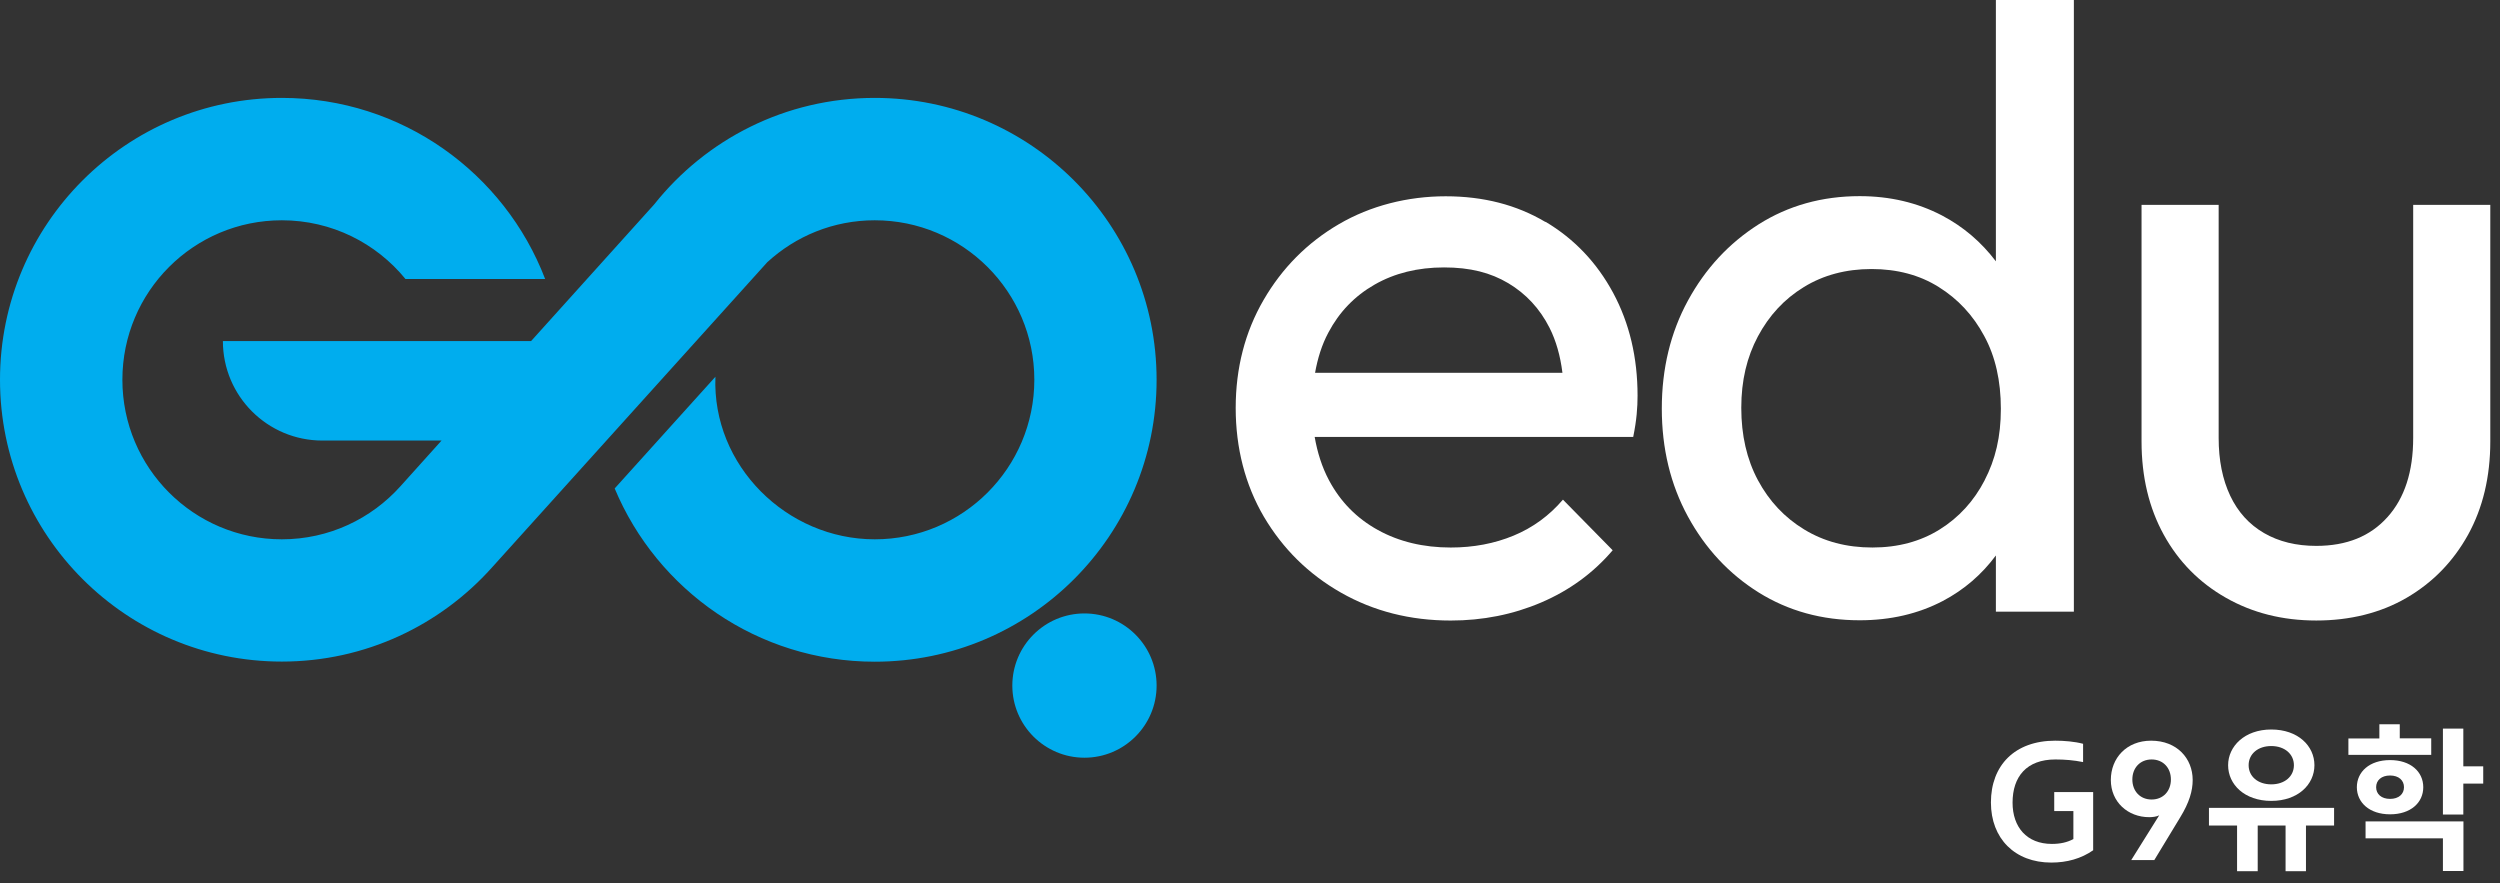 <?xml version="1.0" encoding="UTF-8"?>
<svg xmlns="http://www.w3.org/2000/svg" width="201" height="71" viewBox="0 0 201 71" fill="none">
  <rect x="0" y="0" width="201" height="71" fill="#333333" stroke="none"/>
  <g clip-path="url(#clip0_4110_6207)">
    <path d="M160.07 64.521C160.07 61.541 161.98 59.551 165.24 59.551C165.97 59.551 166.81 59.621 167.48 59.801V61.271C166.74 61.121 166.01 61.061 165.25 61.061C162.94 61.061 161.81 62.441 161.81 64.531C161.81 66.501 162.95 67.851 164.97 67.851C165.64 67.851 166.19 67.731 166.7 67.461V65.211H165.16V63.681H168.29V68.361C167.33 69.031 166.19 69.351 164.92 69.351C162 69.351 160.07 67.421 160.07 64.521Z" fill="white"></path>
    <path d="M173.211 69.151H171.351L173.601 65.551C173.391 65.661 173.061 65.701 172.801 65.701C171.071 65.701 169.711 64.471 169.711 62.711C169.711 60.951 170.971 59.551 172.951 59.551C175.021 59.551 176.291 60.971 176.291 62.711C176.291 63.581 176.021 64.521 175.291 65.711L173.211 69.141V69.151ZM174.541 62.671C174.541 61.741 173.921 61.061 172.991 61.061C172.061 61.061 171.441 61.741 171.441 62.671C171.441 63.601 172.061 64.281 172.991 64.281C173.921 64.281 174.541 63.601 174.541 62.671Z" fill="white"></path>
    <path d="M181.5 70.042H179.86V66.372H177.6V64.952H187.66V66.372H185.4V70.042H183.76V66.372H181.52V70.042H181.5ZM179.14 61.522C179.14 60.012 180.46 58.652 182.61 58.652C184.76 58.652 186.08 59.972 186.08 61.522C186.08 63.072 184.76 64.392 182.61 64.392C180.46 64.392 179.14 63.072 179.14 61.522ZM184.43 61.522C184.43 60.632 183.69 59.982 182.61 59.982C181.53 59.982 180.79 60.622 180.79 61.522C180.79 62.422 181.53 63.062 182.61 63.062C183.69 63.062 184.43 62.422 184.43 61.522Z" fill="white"></path>
    <path d="M195.471 60.691H188.811V59.37H191.301V58.23H192.941V59.361H195.471V60.691ZM189.491 63.291C189.491 62.06 190.501 61.111 192.161 61.111C193.821 61.111 194.831 62.05 194.831 63.291C194.831 64.531 193.821 65.471 192.161 65.471C190.501 65.471 189.491 64.52 189.491 63.291ZM198.051 70.031H196.411V67.4H190.191V66.04H198.061V70.031H198.051ZM193.281 63.291C193.281 62.74 192.861 62.35 192.161 62.35C191.461 62.35 191.041 62.74 191.041 63.291C191.041 63.84 191.461 64.231 192.161 64.231C192.861 64.231 193.281 63.84 193.281 63.291ZM198.051 65.49H196.411V58.581H198.051V61.611H199.651V63.001H198.051V65.49Z" fill="white"></path>
    <path d="M87.191 49.32C83.991 49.32 81.391 51.92 81.391 55.12C81.391 58.32 83.991 60.92 87.191 60.92C90.391 60.92 92.991 58.32 92.991 55.12C92.991 51.92 90.391 49.32 87.191 49.32Z" fill="#00ADEE"></path>
    <path d="M92.99 30.531C92.99 18.021 82.84 7.871 70.33 7.871C63.15 7.871 56.75 11.211 52.6 16.431L42.7 27.421H17.92C17.92 31.841 21.5 35.421 25.92 35.421H35.5L32.2 39.091C29.85 41.711 26.45 43.361 22.66 43.361C15.58 43.361 9.84 37.621 9.84 30.531C9.84 23.441 15.58 17.711 22.66 17.711C26.67 17.711 30.25 19.551 32.6 22.431H43.83C40.57 13.921 32.33 7.871 22.66 7.871C10.14 7.871 0 18.021 0 30.531C0 43.041 10.14 53.191 22.66 53.191C29.37 53.191 35.39 50.271 39.54 45.641L61.69 21.081C63.97 18.991 66.99 17.711 70.33 17.711C77.41 17.711 83.16 23.451 83.16 30.531C83.16 37.611 77.42 43.361 70.33 43.361C63.24 43.361 57.24 37.421 57.52 30.291C57.52 30.271 57.52 30.251 57.52 30.291L49.42 39.271C52.84 47.451 60.91 53.201 70.33 53.201C82.85 53.201 92.99 43.051 92.99 30.541V30.531Z" fill="#00ADEE"></path>
    <path d="M124.26 17.851C121.94 16.471 119.27 15.781 116.23 15.781C113.19 15.781 110.2 16.531 107.65 18.021C105.1 19.511 103.08 21.551 101.59 24.121C100.1 26.691 99.35 29.591 99.35 32.801C99.35 36.011 100.11 38.981 101.62 41.551C103.14 44.121 105.2 46.161 107.82 47.651C110.44 49.141 113.38 49.891 116.64 49.891C119.21 49.891 121.64 49.411 123.91 48.441C126.18 47.471 128.1 46.071 129.66 44.241L125.66 40.171C124.56 41.461 123.24 42.421 121.7 43.061C120.16 43.701 118.47 44.021 116.64 44.021C114.44 44.021 112.48 43.551 110.78 42.611C109.08 41.671 107.77 40.341 106.85 38.611C106.29 37.561 105.92 36.391 105.7 35.131H131.31C131.45 34.441 131.54 33.831 131.59 33.301C131.64 32.771 131.66 32.281 131.66 31.821C131.66 28.741 131.01 25.991 129.7 23.551C128.39 21.121 126.58 19.211 124.26 17.831V17.851ZM105.73 29.981C105.94 28.801 106.28 27.711 106.8 26.741C107.67 25.091 108.91 23.801 110.52 22.881C112.13 21.961 113.99 21.501 116.1 21.501C118.21 21.501 119.84 21.921 121.27 22.771C122.69 23.621 123.8 24.811 124.58 26.351C125.11 27.401 125.45 28.611 125.62 29.971H105.74L105.73 29.981Z" fill="white"></path>
    <path d="M160.469 21.01C159.309 19.48 157.879 18.24 156.129 17.32C154.149 16.29 151.949 15.77 149.519 15.77C146.489 15.77 143.779 16.53 141.389 18.04C138.999 19.56 137.109 21.6 135.709 24.17C134.309 26.74 133.609 29.64 133.609 32.85C133.609 36.06 134.309 38.96 135.709 41.53C137.109 44.1 139.009 46.14 141.389 47.63C143.779 49.12 146.489 49.87 149.519 49.87C151.999 49.87 154.229 49.35 156.199 48.32C157.929 47.41 159.339 46.18 160.469 44.66V49.18H166.739V0H160.469V21.01ZM159.569 38.61C158.699 40.29 157.489 41.61 155.949 42.57C154.409 43.53 152.609 44.02 150.539 44.02C148.469 44.02 146.649 43.54 145.059 42.57C143.479 41.61 142.239 40.29 141.339 38.61C140.439 36.93 139.999 34.99 139.999 32.79C139.999 30.59 140.449 28.71 141.339 27.04C142.239 25.36 143.459 24.04 145.029 23.08C146.589 22.12 148.409 21.63 150.469 21.63C152.529 21.63 154.339 22.11 155.879 23.08C157.419 24.04 158.639 25.35 159.529 27.01C160.429 28.66 160.869 30.62 160.869 32.87C160.869 35.12 160.429 36.95 159.559 38.62L159.569 38.61Z" fill="white"></path>
    <path d="M194.02 16.469V35.209C194.02 37.919 193.33 40.049 191.95 41.579C190.57 43.119 188.67 43.889 186.23 43.889C184.62 43.889 183.22 43.549 182.03 42.859C180.84 42.169 179.93 41.169 179.31 39.859C178.69 38.549 178.38 36.999 178.38 35.209V16.469H172.18V35.489C172.18 38.339 172.78 40.839 173.97 42.999C175.16 45.159 176.83 46.849 178.96 48.059C181.1 49.279 183.52 49.889 186.23 49.889C188.94 49.889 191.41 49.279 193.5 48.059C195.59 46.839 197.23 45.159 198.43 42.999C199.62 40.839 200.22 38.339 200.22 35.489V16.469H194.02Z" fill="white"></path>
  </g>
  <defs>
    <clipPath id="clip0_4110_6207">
      <rect width="200.23" height="70.04" fill="white"></rect>
    </clipPath>
  </defs>
</svg>
